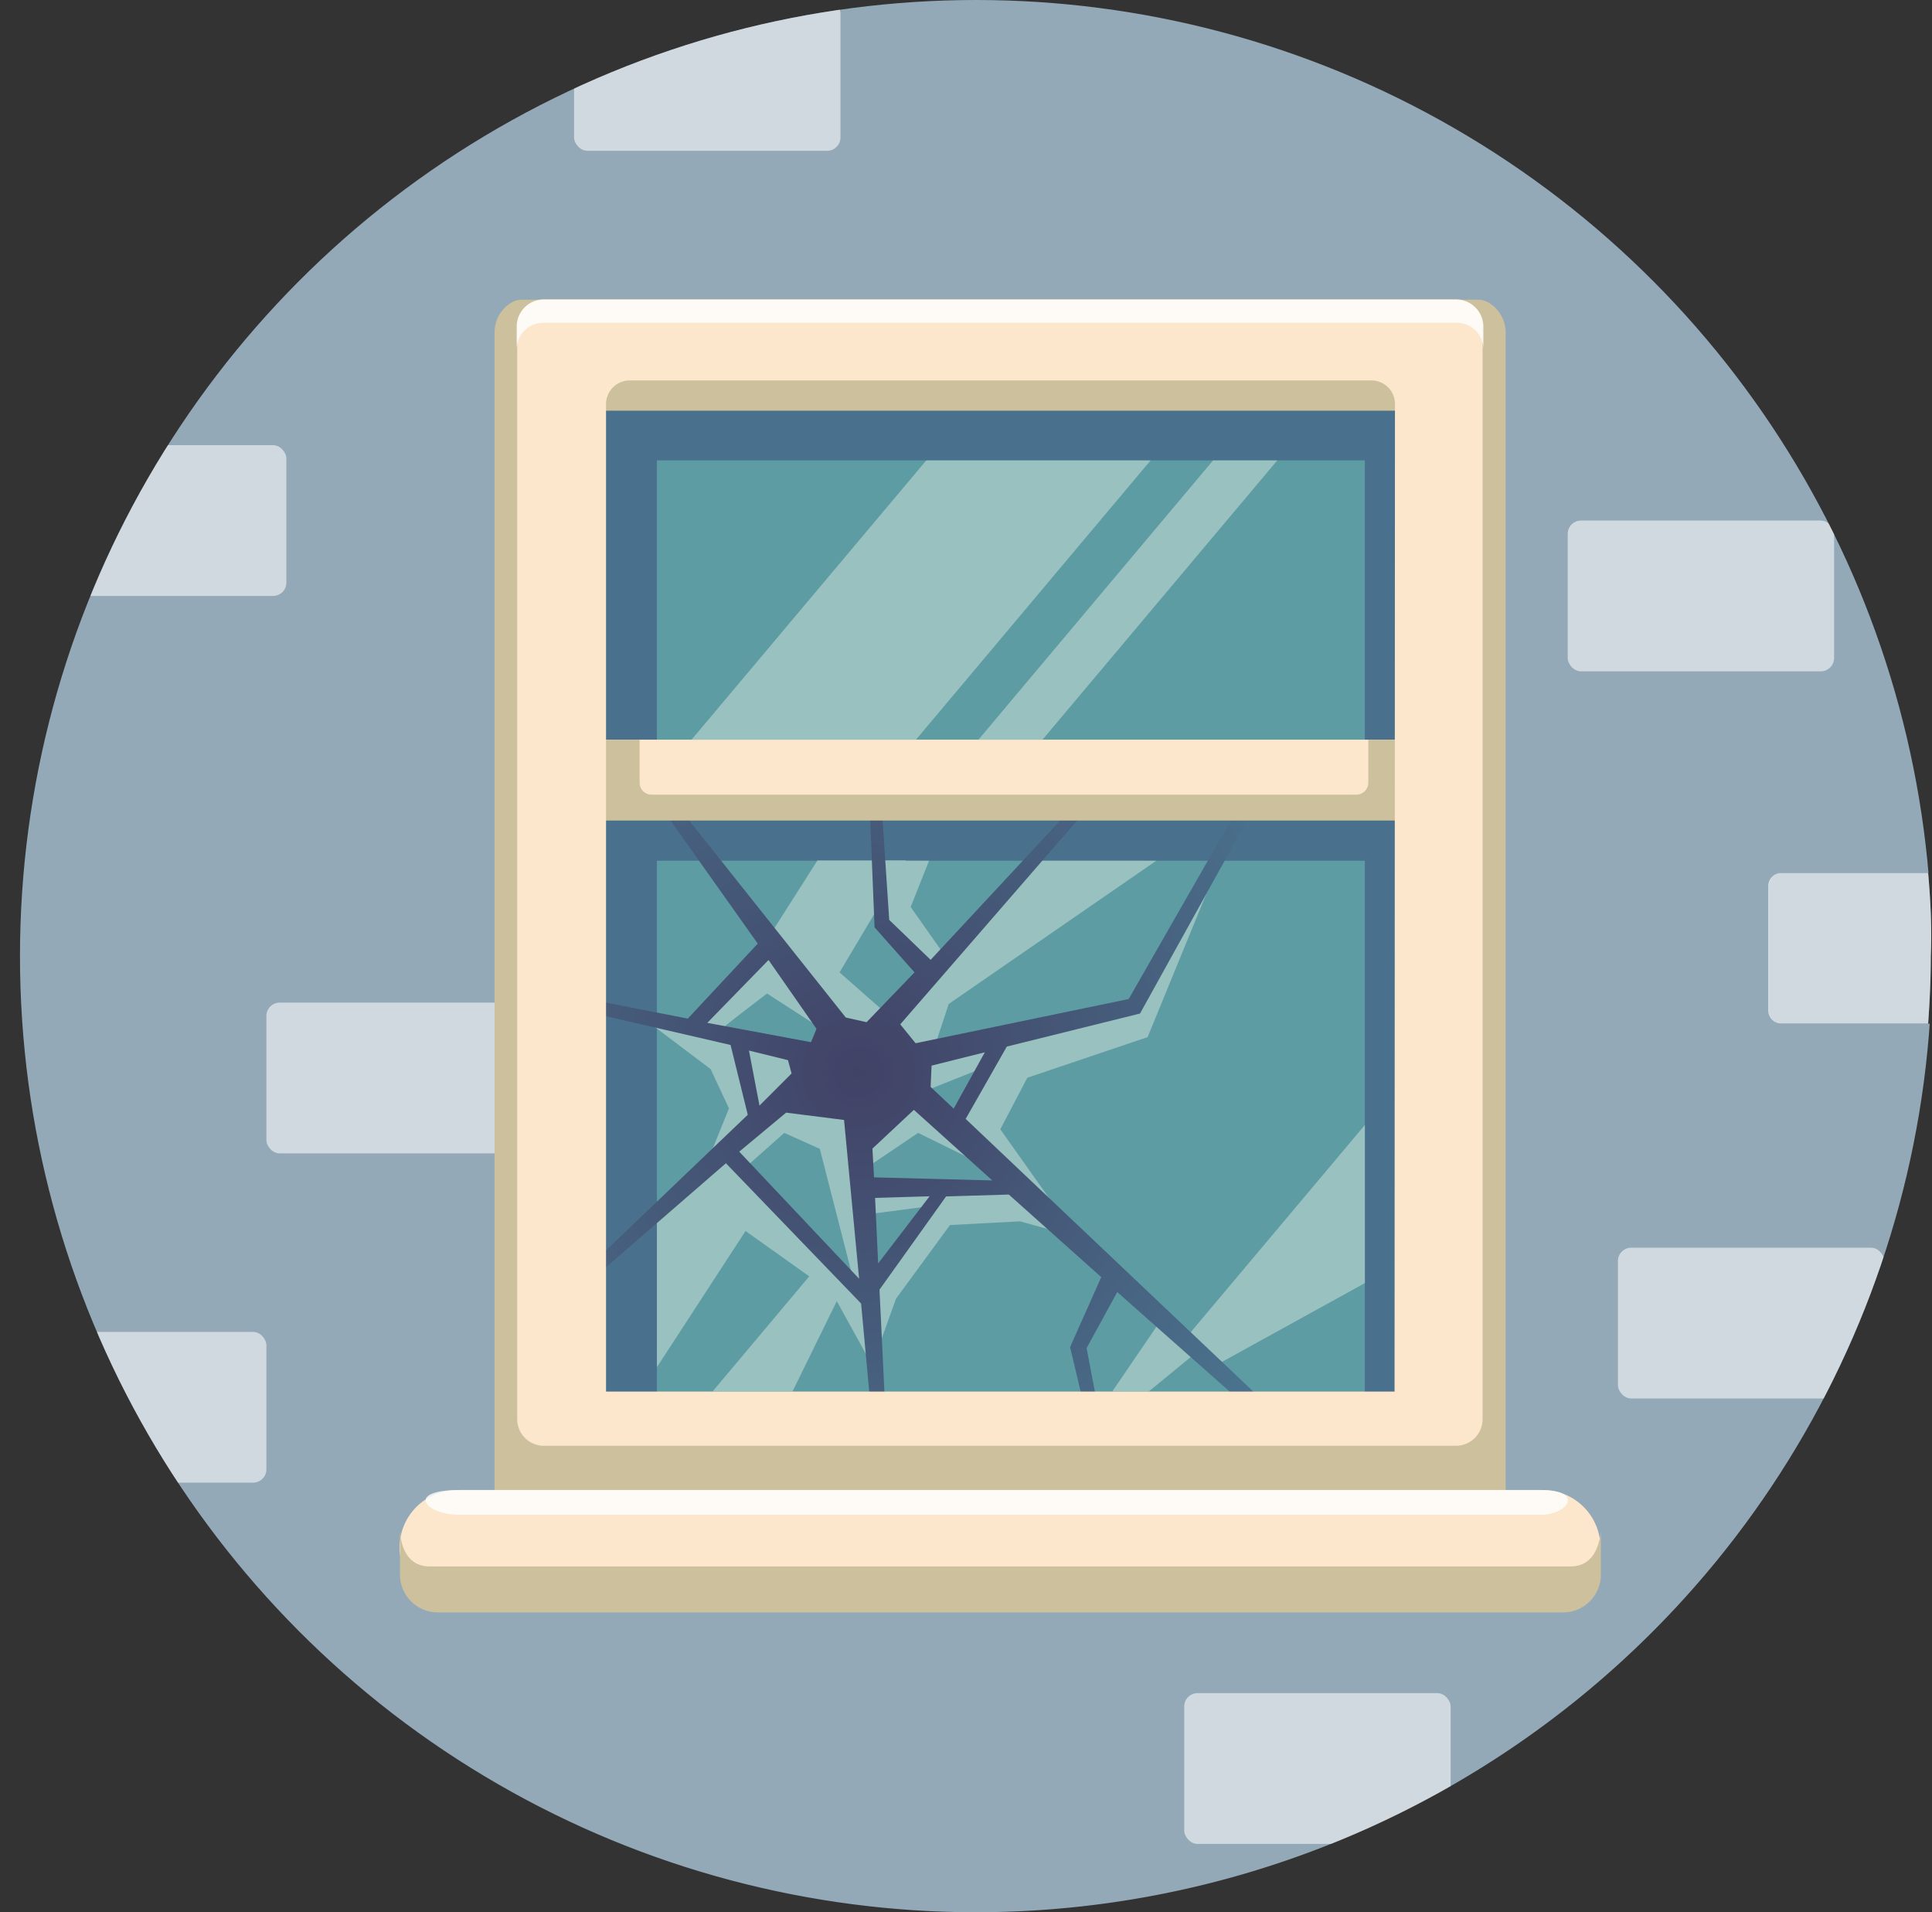 <svg xmlns="http://www.w3.org/2000/svg" xmlns:xlink="http://www.w3.org/1999/xlink" width="145.05" height="143.56" viewBox="0 0 145.05 143.56"><rect x="0" y="0" width="145.05" height="143.56" fill="#333333" stroke="none"/><defs><style>.cls-1{fill:none;}.cls-2{clip-path:url(#clip-path);}.cls-3{fill:#b7d4e9;opacity:0.73;}.cls-13,.cls-3,.cls-4{isolation:isolate;}.cls-12,.cls-13,.cls-4{fill:#fff;}.cls-4{opacity:0.56;}.cls-5{fill:#5e9ca4;}.cls-6{fill:#49718d;}.cls-7{fill:#99c1bf;}.cls-8{fill:#fce7cd;}.cls-9{fill:url(#radial-gradient);}.cls-10{fill:#ccc09d;}.cls-11,.cls-13{opacity:0.8;}</style><clipPath id="clip-path" transform="translate(1.5)"><circle class="cls-1" cx="71.78" cy="71.78" r="71.78"/></clipPath><radialGradient id="radial-gradient" cx="61.45" cy="65.51" r="36.86" gradientTransform="matrix(1, 0, 0, -1, 1.5, 146)" gradientUnits="userSpaceOnUse"><stop offset="0" stop-color="#414266"/><stop offset="1" stop-color="#4a728d"/></radialGradient></defs><g id="Layer_2" data-name="Layer 2"><g id="Layer_1-2" data-name="Layer 1"><g id="Layer_2-2" data-name="Layer 2"><g id="Layer_2-2-2" data-name="Layer 2-2"><g class="cls-2"><path class="cls-3" d="M131.3,75.85V66.53a1,1,0,0,1,1-1h11a71.8,71.8,0,1,0,.09,11.32h-11A1,1,0,0,1,131.3,75.85Z" transform="translate(1.5)"/><path class="cls-3" d="M143.26,65.53h-11a1,1,0,0,0-1,1v9.32a1,1,0,0,0,1,1h11c.12-1.68.2-3.36.2-5.07C143.55,69.67,143.44,67.59,143.26,65.53Z" transform="translate(1.5)"/><path class="cls-4" d="M143.26,65.53h-11a1,1,0,0,0-1,1v9.32a1,1,0,0,0,1,1h11c.12-1.68.2-3.36.2-5.07C143.55,69.67,143.44,67.59,143.26,65.53Z" transform="translate(1.5)"/><rect class="cls-4" x="117.7" y="39.08" width="20" height="11.32" rx="1"/><rect class="cls-4" x="20" y="75.27" width="20" height="11.32" rx="1"/><rect class="cls-4" x="1.5" y="33.42" width="20" height="11.32" rx="1"/><rect class="cls-4" y="99.99" width="20" height="11.32" rx="1"/><rect class="cls-4" x="88.91" y="127.11" width="20" height="11.32" rx="1"/><rect class="cls-4" x="43.1" width="20" height="11.32" rx="1"/><rect class="cls-4" x="121.47" y="93.67" width="20" height="11.32" rx="1"/><rect class="cls-5" x="42.29" y="27.96" width="66.61" height="83.56"/><rect class="cls-6" x="42.58" y="27.39" width="6.74" height="85.28"/><rect class="cls-6" x="102.47" y="27.39" width="6.74" height="85.28"/><path class="cls-7" d="M60.62,94.2,52,104.46h6l3.87-7.89C61.05,95.75,61.6,95,60.62,94.2Z" transform="translate(1.5)"/><polygon class="cls-7" points="102.47 84.46 89.24 100.2 87.22 99.02 83.51 104.46 86.25 104.46 89.85 101.51 91.44 102.41 102.47 96.33 102.47 84.46"/><rect class="cls-6" x="43.15" y="25.95" width="63.74" height="8.61"/><polygon class="cls-7" points="54.18 91.14 62.47 97.04 65.52 102.57 65.24 96.94 54.91 86.44 54.18 91.14"/><polygon class="cls-7" points="55.56 88 58.88 85.05 61.55 86.25 64.22 96.67 65.15 96.39 64.96 87.73 68.93 85.05 73.44 87.27 69.57 82.01 64.13 80.63 60.45 79.34 53.81 77.59 48.83 76.85 53.35 80.26 54.73 83.21 53.35 86.62 55.56 88"/><path class="cls-7" d="M47.82,91.09v11.55l8.09-12.43c-.22-.42.09-.26.09-.82C53.13,84.61,50.55,88,47.82,91.09Z" transform="translate(1.5)"/><rect class="cls-6" x="43.24" y="59.12" width="63.67" height="5.5"/><polygon class="cls-7" points="65.15 88.92 65.33 91.14 69.57 90.58 65.79 96.48 65.88 101.37 67.27 97.5 71.32 91.97 76.58 91.69 80.91 92.89 76.67 88.83 65.15 88.92"/><polygon class="cls-7" points="80.26 92.06 71.23 84.41 73.35 80.35 68.74 82.19 66.25 76.76 69.57 72.89 66.16 69.29 66.16 64.62 69.75 64.62 68.37 68.09 70.77 71.5 77.96 64.62 86.81 64.62 71.23 75.37 70.22 78.42 84.78 75.83 91.6 64.59 86.16 77.86 77.13 80.91 75.1 84.78 80.26 92.06"/><path class="cls-7" d="M52.31,77.59c.28-.37,3.78-3,3.78-3l4.42,2.85,3.05-.18L64.94,76l-3.41-3,5-8.4H59.87l-3.69,5.8-5.9,6.82Z" transform="translate(1.5)"/><rect class="cls-8" x="43.24" y="55.53" width="63.67" height="5.5"/><path class="cls-9" d="M92.15,105.65l1.11-.55L71,84l3.09-5.43,10-2.48L92.45,61l-1.24.07L83.24,75l-16,3.32L66.09,76.9,79.78,61.13l-1.18-.07-10.23,11-3.11-3-.55-8.29-.9.2.35,8.65,3,3.38-3.6,3.74L62,76.39l-12.72-16-1.15.21,7.26,10.24-5.25,5.63-8-1.56.21,1,11,2.54,1.29,5.24-11.5,11L43,96l10-8.67L63.15,97.86l.66,7.17,1.11-.14-.39-8.07,5-7,4.71-.14,6.94,6.2-2.34,5.25,1,4.22,1-.14-.76-4L82.38,97ZM68.44,80l4-1L70.1,83.23,68.37,81.6ZM56.2,72.07l3.6,5.17-.41,1L51.6,76.79Zm-1.47,6.8,2.93.72.27,1L55.52,83ZM54,86.46l3.52-2.93,4.35.55L63,96Zm10.43,8.39-.23-4.92,4.09-.12Zm-.31-6.46L64,86.23l3.11-2.91L73,88.62Z" transform="translate(1.5)"/><path class="cls-10" d="M106,55.53h-4.77v3.23a.9.9,0,0,1-.9.9H47.42a.9.9,0,0,1-.9-.9h0V55.53H41.75V61.6h63.67V61H106Z" transform="translate(1.5)"/><path class="cls-10" d="M35.63,25v90l8.14,1.15v-.69h59.62v.69l8.15-1.15V25a2.62,2.62,0,0,0-1.26-2.27,1.58,1.58,0,0,0-.79-.23H37.68a1.52,1.52,0,0,0-.8.23A2.59,2.59,0,0,0,35.63,25Zm67.76,82.71H43.77V30.83h59.62Z" transform="translate(1.5)"/><path class="cls-8" d="M37.33,24.47v82.07a2,2,0,0,0,2,2h68.48a2,2,0,0,0,2-2V24.47a2,2,0,0,0-2-2H39.29A2,2,0,0,0,37.33,24.47Zm65.87,80H44V30.33a1.78,1.78,0,0,1,1.76-1.77h55.7a1.77,1.77,0,0,1,1.77,1.77Z" transform="translate(1.5)"/><g class="cls-11"><path class="cls-12" d="M107.87,22.51H39.29a2,2,0,0,0-2,2v1.72a2,2,0,0,1,2-2h68.58a2,2,0,0,1,2,2V24.47A2,2,0,0,0,107.87,22.51Z" transform="translate(1.5)"/></g><path class="cls-8" d="M28.5,116.18h0a4.31,4.31,0,0,1,4.31-4.31h81.54a4.31,4.31,0,0,1,4.31,4.31h0a4.31,4.31,0,0,1-4.31,4.3H32.81A4.31,4.31,0,0,1,28.5,116.18Z" transform="translate(1.5)"/><path class="cls-13" d="M114.17,113.72H33c-2.6,0-4.11-1.86,0-1.86h81.18C117.46,111.86,116.24,113.72,114.17,113.72Z" transform="translate(1.5)"/><path class="cls-10" d="M116.4,117.6H30.77c-1.48,0-2.11-1.14-2.24-2.58a1,1,0,0,0,0,.25v2.94a2.84,2.84,0,0,0,2.84,2.84h84.48a2.84,2.84,0,0,0,2.84-2.84V115C118.51,116.46,117.88,117.6,116.4,117.6Z" transform="translate(1.5)"/><polygon class="cls-7" points="68.77 55.53 86.38 34.57 69.54 34.57 51.92 55.53 68.77 55.53"/><polygon class="cls-7" points="78.27 55.53 95.89 34.57 91.07 34.57 73.46 55.53 78.27 55.53"/><circle class="cls-1" cx="73.27" cy="71.78" r="71.78"/></g></g></g></g></g></svg>